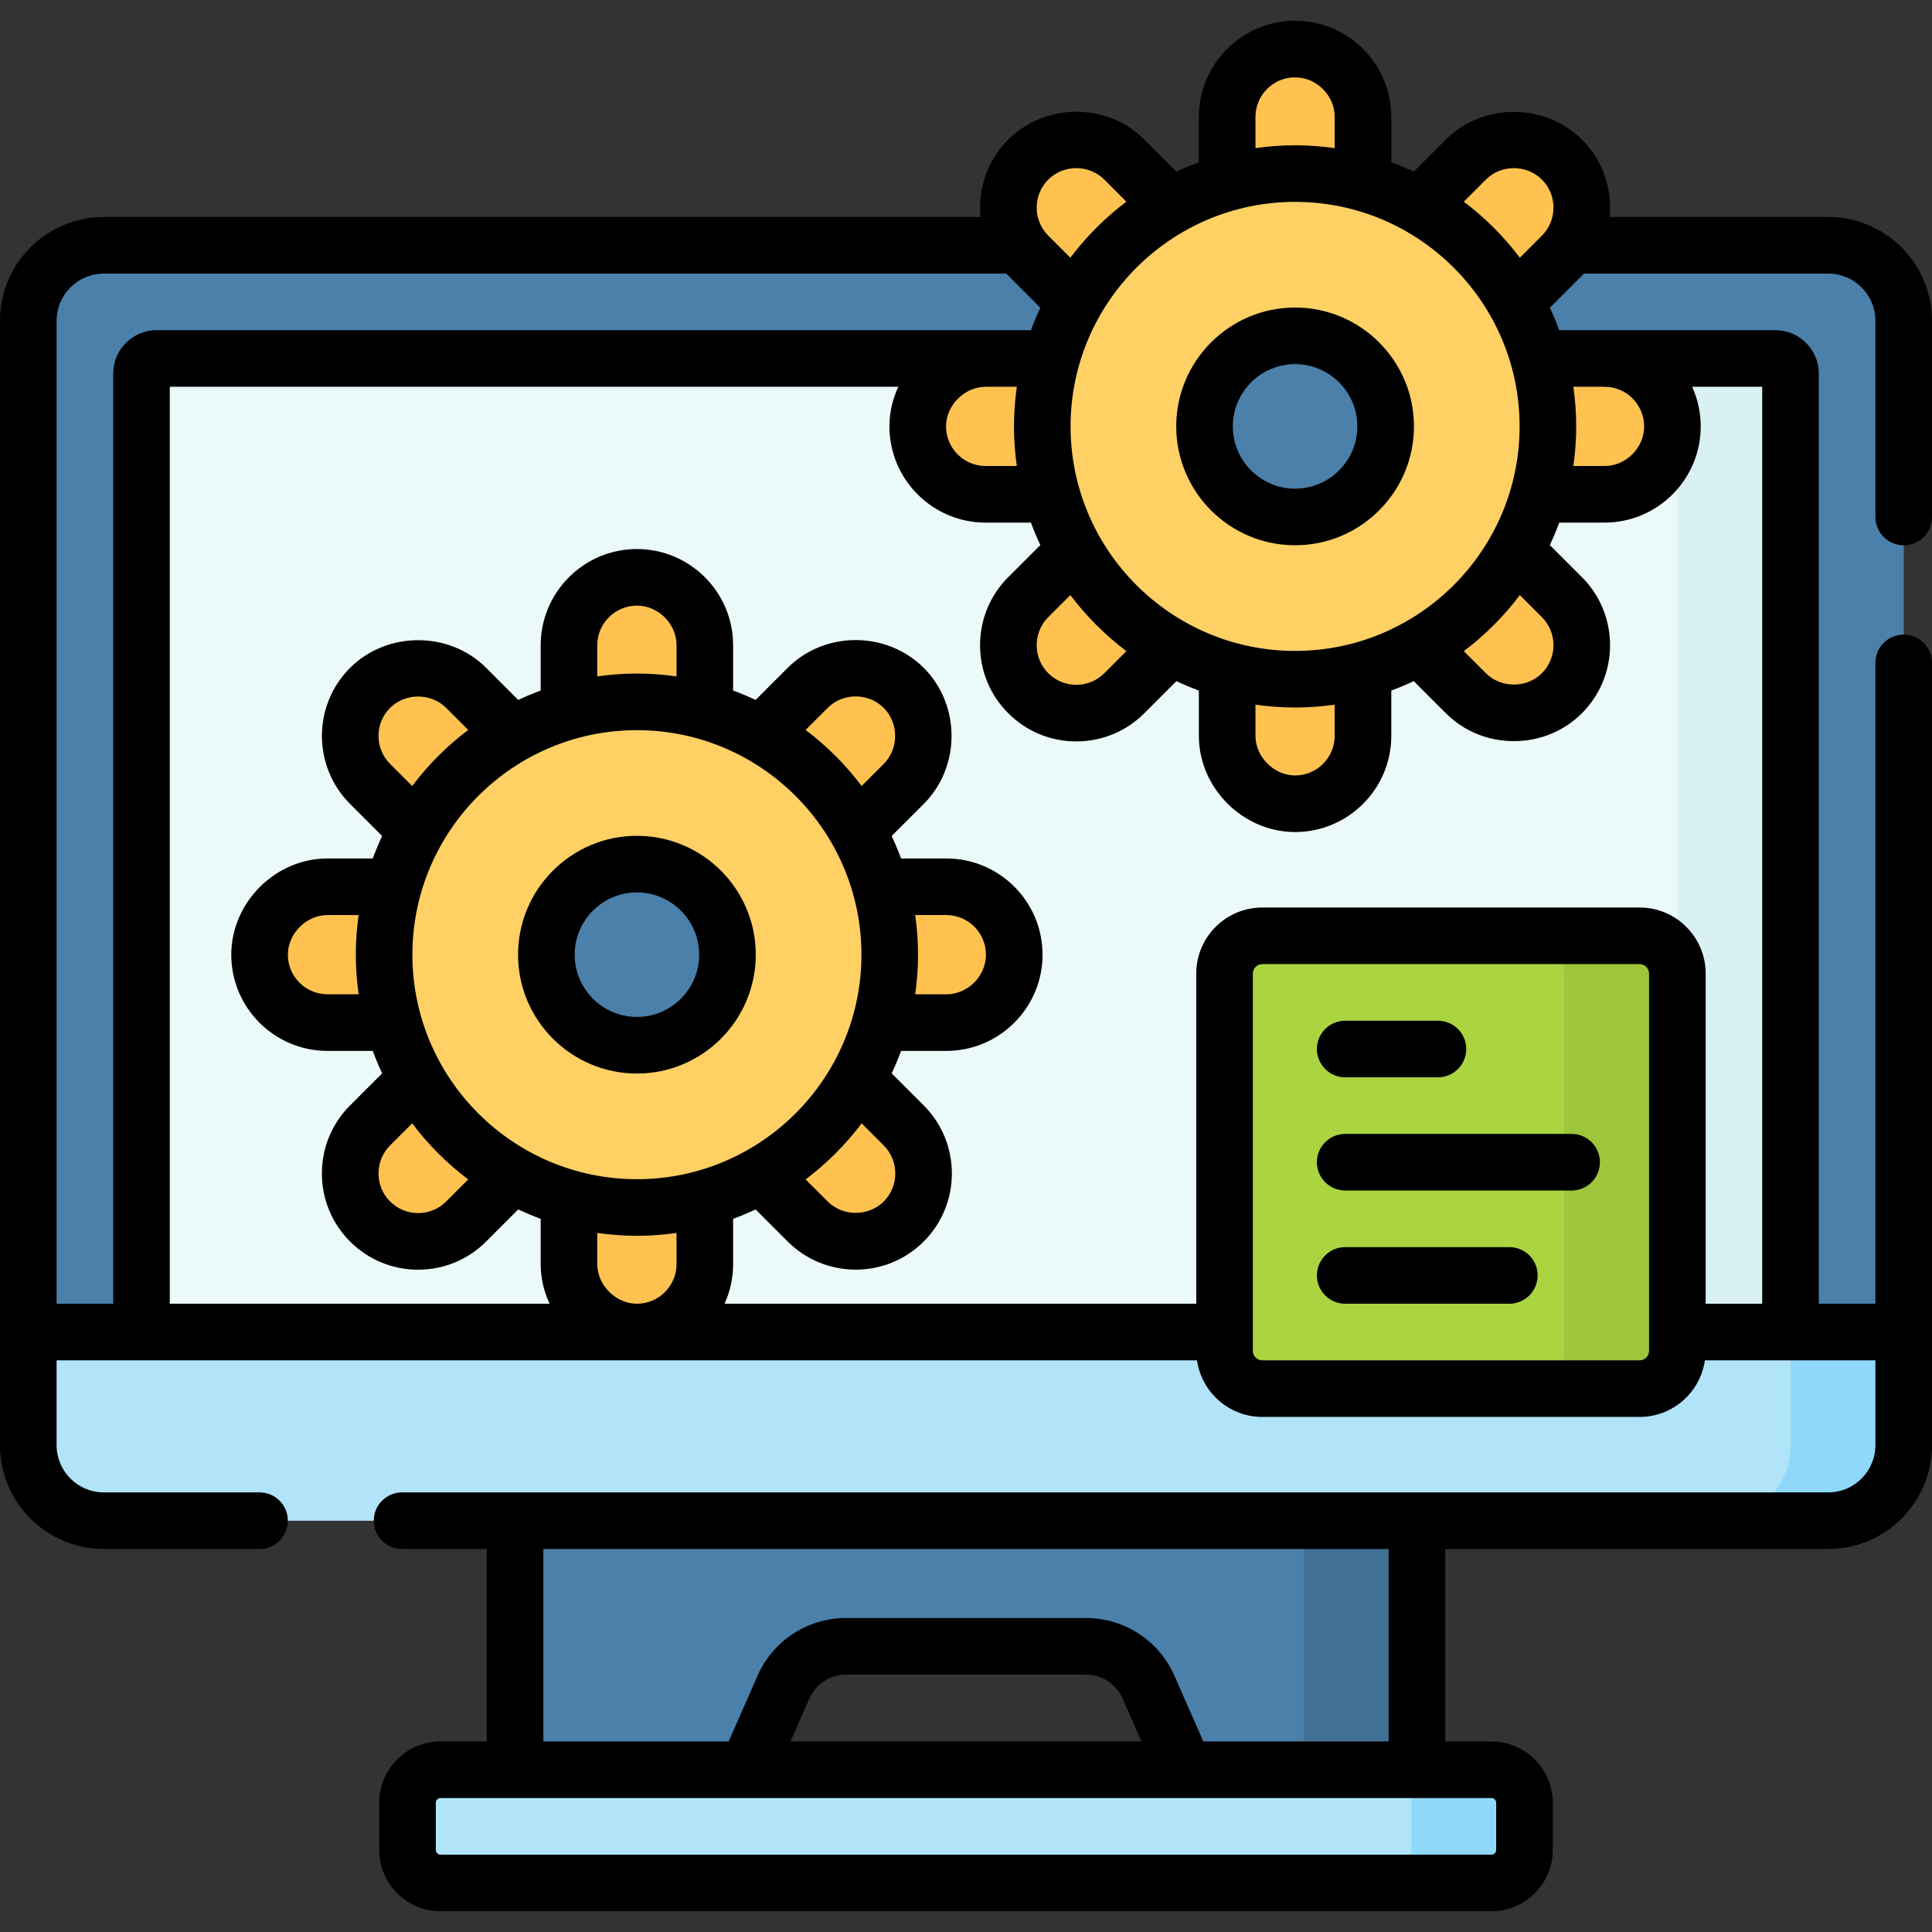 <svg xmlns="http://www.w3.org/2000/svg" xmlns:xlink="http://www.w3.org/1999/xlink" id="Layer_1" x="0px" y="0px" viewBox="0 0 512 512" style="enable-background:new 0 0 512 512;" xml:space="preserve"><rect x="0" y="0" width="512" height="512" fill="#333333" stroke="none"/><g>	<g>		<path style="fill:#4A80AA;" d="M484.5,403h-457c-11.046,0-20-8.954-20-20V85c0-11.046,8.954-20,20-20h457c11.046,0,20,8.954,20,20&#10;&#9;&#9;&#9;v298C504.5,394.046,495.546,403,484.5,403z"></path>		<path style="fill:#B1E4F9;" d="M395.25,499h-278.5c-4.832,0-8.75-3.918-8.75-8.75v-12.5c0-4.832,3.918-8.75,8.75-8.75h278.5&#10;&#9;&#9;&#9;c4.832,0,8.75,3.918,8.75,8.75v12.5C404,495.082,400.082,499,395.25,499z"></path>		<path style="fill:#90D8F9;" d="M395.25,469h-30c4.833,0,8.75,3.917,8.75,8.75v12.5c0,4.832-3.917,8.75-8.75,8.75h30&#10;&#9;&#9;&#9;c4.833,0,8.75-3.918,8.75-8.75v-12.5C404,472.917,400.083,469,395.25,469z"></path>		<path style="fill:#4A80AA;" d="M375.5,403v66H314l-9.65-21.94c-2.88-6.54-9.36-10.77-16.51-10.77h-63.68&#10;&#9;&#9;&#9;c-7.15,0-13.63,4.23-16.51,10.77L198,469h-61.5v-66H375.5z"></path>		<rect x="345.5" y="403" style="fill:#407093;" width="30" height="66"></rect>		<path style="fill:#ECF9F9;" d="M37.5,369V99c0-2.209,1.791-4,4-4h429c2.209,0,4,1.791,4,4v270c0,2.209-1.791,4-4,4h-429&#10;&#9;&#9;&#9;C39.291,373,37.5,371.209,37.5,369z"></path>		<path style="fill:#DAF1F4;" d="M470.5,95h-30c2.209,0,4,1.791,4,4v270c0,2.209-1.791,4-4,4h30c2.209,0,4-1.791,4-4V99&#10;&#9;&#9;&#9;C474.5,96.791,472.709,95,470.5,95z"></path>		<path style="fill:#B1E4F9;" d="M484.5,403h-457c-11.046,0-20-8.954-20-20v-30h497v30C504.5,394.046,495.546,403,484.5,403z"></path>		<path style="fill:#90D8F9;" d="M474.5,353v30c0,11.046-8.954,20-20,20h30c11.046,0,20-8.954,20-20v-30H474.5z"></path>		<g>			<g>				<path style="fill:#FFC250;" d="M186.787,193h-36v-22c0-9.941,8.059-18,18-18h0c9.941,0,18,8.059,18,18V193z"></path>				<path style="fill:#FFC250;" d="M150.787,313h36v22c0,9.941-8.059,18-18,18h0c-9.941,0-18-8.059-18-18V313z"></path>			</g>			<g>				<path style="fill:#FFC250;" d="M139.089,197.846l-25.456,25.456l-15.556-15.556c-7.029-7.029-7.029-18.426,0-25.456l0,0&#10;&#9;&#9;&#9;&#9;&#9;c7.029-7.029,18.426-7.029,25.456,0L139.089,197.846z"></path>				<path style="fill:#FFC250;" d="M198.485,308.154l25.456-25.456l15.556,15.556c7.029,7.029,7.029,18.426,0,25.456l0,0&#10;&#9;&#9;&#9;&#9;&#9;c-7.029,7.029-18.426,7.029-25.456,0L198.485,308.154z"></path>			</g>			<g>				<path style="fill:#FFC250;" d="M108.787,235v36h-22c-9.941,0-18-8.059-18-18v0c0-9.941,8.059-18,18-18H108.787z"></path>				<path style="fill:#FFC250;" d="M228.787,271v-36h22c9.941,0,18,8.059,18,18v0c0,9.941-8.059,18-18,18H228.787z"></path>			</g>			<g>				<path style="fill:#FFC250;" d="M113.633,282.698l25.456,25.456l-15.556,15.556c-7.029,7.029-18.426,7.029-25.456,0l0,0&#10;&#9;&#9;&#9;&#9;&#9;c-7.029-7.029-7.029-18.426,0-25.456L113.633,282.698z"></path>				<path style="fill:#FFC250;" d="M223.941,223.302l-25.456-25.456l15.556-15.556c7.029-7.029,18.426-7.029,25.456,0l0,0&#10;&#9;&#9;&#9;&#9;&#9;c7.029,7.029,7.029,18.426,0,25.456L223.941,223.302z"></path>			</g>		</g>		<circle style="fill:#FFD064;" cx="168.787" cy="253" r="67"></circle>		<circle style="fill:#4A80AA;" cx="168.787" cy="253" r="24"></circle>		<g>			<g>				<path style="fill:#FFC250;" d="M361.213,53h-36V31c0-9.941,8.059-18,18-18h0c9.941,0,18,8.059,18,18V53z"></path>				<path style="fill:#FFC250;" d="M325.213,173h36v22c0,9.941-8.059,18-18,18h0c-9.941,0-18-8.059-18-18V173z"></path>			</g>			<g>				<path style="fill:#FFC250;" d="M313.515,57.846l-25.456,25.456l-15.556-15.556c-7.029-7.029-7.029-18.426,0-25.456l0,0&#10;&#9;&#9;&#9;&#9;&#9;c7.029-7.029,18.426-7.029,25.456,0L313.515,57.846z"></path>				<path style="fill:#FFC250;" d="M372.911,168.154l25.456-25.456l15.556,15.556c7.029,7.029,7.029,18.426,0,25.456l0,0&#10;&#9;&#9;&#9;&#9;&#9;c-7.029,7.029-18.426,7.029-25.456,0L372.911,168.154z"></path>			</g>			<g>				<path style="fill:#FFC250;" d="M283.213,95v36h-22c-9.941,0-18-8.059-18-18v0c0-9.941,8.059-18,18-18H283.213z"></path>				<path style="fill:#FFC250;" d="M403.213,131V95h22c9.941,0,18,8.059,18,18v0c0,9.941-8.059,18-18,18H403.213z"></path>			</g>			<g>				<path style="fill:#FFC250;" d="M288.059,142.698l25.456,25.456l-15.556,15.556c-7.029,7.029-18.426,7.029-25.456,0l0,0&#10;&#9;&#9;&#9;&#9;&#9;c-7.029-7.029-7.029-18.426,0-25.456L288.059,142.698z"></path>				<path style="fill:#FFC250;" d="M398.367,83.302l-25.456-25.456l15.556-15.556c7.029-7.029,18.426-7.029,25.456,0l0,0&#10;&#9;&#9;&#9;&#9;&#9;c7.029,7.029,7.029,18.426,0,25.456L398.367,83.302z"></path>			</g>		</g>		<circle style="fill:#FFD064;" cx="343.213" cy="113" r="67"></circle>		<circle style="fill:#4A80AA;" cx="343.213" cy="113" r="24"></circle>		<path style="fill:#AAD540;" d="M434.519,368h-100c-5.523,0-10-4.477-10-10V258c0-5.523,4.477-10,10-10h100c5.523,0,10,4.477,10,10&#10;&#9;&#9;&#9;v100C444.519,363.523,440.041,368,434.519,368z"></path>		<path style="fill:#9DC63D;" d="M434.519,248h-30c5.523,0,10,4.477,10,10v100c0,5.523-4.477,10-10,10h30c5.523,0,10-4.477,10-10&#10;&#9;&#9;&#9;V258C444.519,252.477,440.041,248,434.519,248z"></path>	</g>	<g>		<path d="M504.5,144.5c4.142,0,7.5-3.357,7.5-7.5V85c0-15.163-12.336-27.5-27.5-27.5h-57.929c0.078-0.819,0.119-1.646,0.119-2.48&#10;&#9;&#9;&#9;c0-6.828-2.654-13.234-7.466-18.032c-9.809-9.78-26.277-9.781-36.057-0.001l-8.502,8.501c-1.943-0.909-3.925-1.749-5.955-2.49V31&#10;&#9;&#9;&#9;c0-14.061-11.439-25.5-25.5-25.5s-25.5,11.439-25.5,25.5v11.999c-2.029,0.741-4.01,1.581-5.952,2.49c0,0-8.499-8.507-8.503-8.51&#10;&#9;&#9;&#9;c-9.831-9.84-26.234-9.788-36.059,0.009c-5.601,5.602-8.046,13.182-7.336,20.513H27.5C12.336,57.5,0,69.837,0,85v298&#10;&#9;&#9;&#9;c0,15.163,12.336,27.5,27.5,27.5h41.287c4.142,0,7.5-3.357,7.5-7.5s-3.358-7.5-7.5-7.5H27.5c-6.893,0-12.5-5.607-12.5-12.5v-22.5&#10;&#9;&#9;&#9;h302.218c1.22,8.466,8.502,15,17.3,15h100c8.798,0,16.081-6.534,17.3-15H497V383c0,6.893-5.607,12.5-12.5,12.5H106.556&#10;&#9;&#9;&#9;c-4.142,0-7.5,3.357-7.5,7.5s3.358,7.5,7.5,7.5H129v51h-12.25c-8.96,0-16.25,7.29-16.25,16.25v12.5c0,8.96,7.29,16.25,16.25,16.25&#10;&#9;&#9;&#9;h278.5c8.96,0,16.25-7.29,16.25-16.25v-12.5c0-8.96-7.29-16.25-16.25-16.25H383v-51h101.5c15.164,0,27.5-12.336,27.5-27.5V175.667&#10;&#9;&#9;&#9;c0-4.143-3.358-7.5-7.5-7.5s-7.5,3.357-7.5,7.5V345.5h-15V99c0-6.341-5.159-11.5-11.5-11.5h-57.285&#10;&#9;&#9;&#9;c-0.741-2.028-1.58-4.008-2.489-5.95l8.489-8.489c0.184-0.183,0.358-0.373,0.535-0.561H484.5c6.893,0,12.5,5.607,12.5,12.5v52&#10;&#9;&#9;&#9;C497,141.143,500.358,144.5,504.5,144.5z M396.5,477.75v12.5c0,0.689-0.561,1.25-1.25,1.25h-278.5c-0.689,0-1.25-0.561-1.25-1.25&#10;&#9;&#9;&#9;v-12.5c0-0.689,0.561-1.25,1.25-1.25h278.5C395.939,476.5,396.5,477.061,396.5,477.75z M209.494,461.5l5.023-11.416&#10;&#9;&#9;&#9;c1.682-3.821,5.466-6.291,9.641-6.291h63.685c4.175,0,7.959,2.47,9.641,6.291l5.023,11.416H209.494z M368,461.5h-49.106&#10;&#9;&#9;&#9;l-7.681-17.457c-4.076-9.264-13.25-15.25-23.371-15.25h-63.685c-10.121,0-19.294,5.986-23.371,15.25l-7.681,17.457H144v-51h224&#10;&#9;&#9;&#9;V461.5z M408.617,163.554c4.095,4.095,4.095,10.758,0,14.854c-1.936,1.937-4.571,3.003-7.42,3.003c0,0-0.001,0-0.001,0&#10;&#9;&#9;&#9;c-2.849-0.001-5.484-1.067-7.421-3.004l-5.853-5.853c5.618-4.228,10.62-9.23,14.848-14.848L408.617,163.554z M402.713,113&#10;&#9;&#9;&#9;c0,32.809-26.691,59.5-59.5,59.5s-59.5-26.691-59.5-59.5s26.691-59.5,59.5-59.5S402.713,80.191,402.713,113z M332.71,186.746&#10;&#9;&#9;&#9;c3.434,0.487,6.937,0.754,10.503,0.754c3.564,0,7.065-0.268,10.497-0.754V195c0,5.79-4.71,10.5-10.5,10.5&#10;&#9;&#9;&#9;c-5.593,0-10.5-4.906-10.5-10.5V186.746z M261.21,102.5h8.257c-0.487,3.433-0.754,6.935-0.754,10.5s0.268,7.067,0.754,10.5h-8.257&#10;&#9;&#9;&#9;c-5.79,0-10.5-4.71-10.5-10.5C250.71,107.406,255.617,102.5,261.21,102.5z M283.657,157.705&#10;&#9;&#9;&#9;c4.228,5.618,9.23,10.621,14.848,14.849l-5.849,5.854c-1.983,1.983-4.621,3.075-7.426,3.075s-5.443-1.092-7.435-3.083&#10;&#9;&#9;&#9;c-1.977-1.972-3.065-4.606-3.065-7.419c0-2.813,1.089-5.448,3.071-7.425L283.657,157.705z M332.71,31c0-5.79,4.71-10.5,10.5-10.5&#10;&#9;&#9;&#9;c5.691,0,10.5,4.809,10.5,10.5v8.254c-3.432-0.486-6.933-0.754-10.497-0.754c-3.566,0-7.069,0.268-10.503,0.754V31z&#10;&#9;&#9;&#9; M277.795,47.602c4.054-4.054,10.803-4.053,14.859-0.011l5.851,5.856c-5.618,4.228-10.62,9.23-14.848,14.849l-5.853-5.848&#10;&#9;&#9;&#9;C273.709,58.352,273.708,51.689,277.795,47.602z M15,85c0-6.893,5.607-12.5,12.5-12.5h239.171&#10;&#9;&#9;&#9;c0.175,0.186,0.346,0.374,0.528,0.556l8.501,8.494c-0.908,1.942-1.748,3.922-2.489,5.951H41.5C35.159,87.5,30,92.659,30,99v246.5&#10;&#9;&#9;&#9;H15V85z M158.287,335v-8.254c3.434,0.487,6.937,0.754,10.503,0.754c3.564,0,7.065-0.268,10.497-0.754V335&#10;&#9;&#9;&#9;c0,5.79-4.71,10.5-10.5,10.5C163.194,345.5,158.287,340.594,158.287,335z M103.38,202.446c-4.095-4.095-4.095-10.758-0.008-14.845&#10;&#9;&#9;&#9;c4.016-4.016,10.852-4.007,14.859-0.011l5.851,5.856c-5.618,4.228-10.62,9.23-14.848,14.849L103.38,202.446z M95.044,263.5h-8.257&#10;&#9;&#9;&#9;c-5.79,0-10.5-4.71-10.5-10.5c0-5.594,4.907-10.5,10.5-10.5h8.257c-0.487,3.433-0.754,6.935-0.754,10.5&#10;&#9;&#9;&#9;S94.558,260.067,95.044,263.5z M109.234,297.705c4.228,5.618,9.23,10.621,14.848,14.849l-5.848,5.853&#10;&#9;&#9;&#9;c-1.984,1.984-4.621,3.076-7.427,3.076s-5.443-1.092-7.435-3.083c-1.977-1.972-3.065-4.606-3.065-7.419&#10;&#9;&#9;&#9;c0-2.813,1.089-5.448,3.071-7.425L109.234,297.705z M109.29,253c0-32.809,26.691-59.5,59.5-59.5s59.5,26.691,59.5,59.5&#10;&#9;&#9;&#9;s-26.691,59.5-59.5,59.5S109.29,285.809,109.29,253z M179.287,179.254c-3.432-0.486-6.933-0.754-10.497-0.754&#10;&#9;&#9;&#9;c-3.566,0-7.069,0.268-10.503,0.754V171c0-5.79,4.71-10.5,10.5-10.5c5.691,0,10.5,4.809,10.5,10.5V179.254z M234.193,303.553&#10;&#9;&#9;&#9;c4.095,4.096,4.095,10.759,0,14.854c-4.023,4.023-10.82,4.023-14.844,0l-5.853-5.853c5.618-4.229,10.62-9.23,14.848-14.849&#10;&#9;&#9;&#9;L234.193,303.553z M242.536,242.5h8.251c5.79,0,10.5,4.71,10.5,10.5c0,5.691-4.809,10.5-10.5,10.5h-8.251&#10;&#9;&#9;&#9;c0.487-3.433,0.754-6.935,0.754-10.5S243.022,245.933,242.536,242.5z M228.345,208.295c-4.228-5.618-9.23-10.621-14.848-14.849&#10;&#9;&#9;&#9;c0,0,5.848-5.848,5.853-5.853c4.056-4.056,10.803-4.042,14.851,0.007c4.034,4.034,4.026,10.824-0.008,14.846L228.345,208.295z&#10;&#9;&#9;&#9; M437.019,358c0,1.379-1.122,2.5-2.5,2.5h-100c-1.378,0-2.5-1.121-2.5-2.5V258c0-1.379,1.122-2.5,2.5-2.5h100&#10;&#9;&#9;&#9;c1.378,0,2.5,1.121,2.5,2.5V358z M467,345.5h-14.981V258c0-9.649-7.851-17.5-17.5-17.5h-100c-9.649,0-17.5,7.851-17.5,17.5v87.5&#10;&#9;&#9;&#9;H192.016c1.454-3.205,2.271-6.758,2.271-10.5v-11.997c2.03-0.741,4.012-1.582,5.955-2.49l8.501,8.501&#10;&#9;&#9;&#9;c4.971,4.97,11.5,7.455,18.028,7.455c6.529,0,13.058-2.485,18.029-7.456c9.942-9.943,9.942-26.122,0-36.066l-8.497-8.497&#10;&#9;&#9;&#9;c0.908-1.942,1.747-3.922,2.488-5.95h11.995c14.061,0,25.5-11.439,25.5-25.5s-11.439-25.5-25.5-25.5h-11.995&#10;&#9;&#9;&#9;c-0.741-2.028-1.58-4.008-2.489-5.95c0,0,8.489-8.489,8.489-8.489c9.836-9.806,9.836-26.274,0.008-36.073&#10;&#9;&#9;&#9;c-9.839-9.81-26.233-9.825-36.057-0.001l-8.501,8.501c-1.943-0.909-3.925-1.749-5.955-2.49V171c0-14.061-11.439-25.5-25.5-25.5&#10;&#9;&#9;&#9;s-25.5,11.439-25.5,25.5v11.999c-2.029,0.741-4.01,1.581-5.952,2.49c0,0-8.498-8.506-8.503-8.51&#10;&#9;&#9;&#9;c-9.788-9.797-26.294-9.728-36.059,0.008c-9.944,9.944-9.944,26.123,0.002,36.069l8.501,8.494&#10;&#9;&#9;&#9;c-0.908,1.942-1.748,3.922-2.489,5.951H86.787c-13.822,0-25.5,11.678-25.5,25.5c0,14.061,11.439,25.5,25.5,25.5h12.001&#10;&#9;&#9;&#9;c0.741,2.028,1.581,4.009,2.489,5.951l-8.495,8.489c-4.82,4.806-7.475,11.213-7.475,18.041s2.654,13.234,7.466,18.032&#10;&#9;&#9;&#9;c4.817,4.817,11.221,7.47,18.034,7.47c6.812,0,13.217-2.652,18.036-7.472l8.492-8.5c1.942,0.909,3.923,1.749,5.952,2.49V335&#10;&#9;&#9;&#9;c0,3.718,0.851,7.278,2.356,10.5H45v-243h193.066c-1.504,3.222-2.356,6.782-2.356,10.5c0,14.061,11.439,25.5,25.5,25.5h12.001&#10;&#9;&#9;&#9;c0.741,2.028,1.581,4.009,2.489,5.951l-8.495,8.489c-4.82,4.806-7.475,11.213-7.475,18.041s2.654,13.234,7.466,18.032&#10;&#9;&#9;&#9;c4.817,4.817,11.221,7.47,18.034,7.47s13.217-2.652,18.036-7.472l8.492-8.5c1.942,0.909,3.923,1.749,5.952,2.49V195&#10;&#9;&#9;&#9;c0,13.822,11.678,25.5,25.5,25.5c14.061,0,25.5-11.439,25.5-25.5v-11.997c2.03-0.741,4.012-1.582,5.955-2.49l8.502,8.501&#10;&#9;&#9;&#9;c4.769,4.769,11.17,7.396,18.029,7.396c6.856,0,13.258-2.627,18.027-7.396c9.944-9.944,9.944-26.123,0-36.067l-8.497-8.497&#10;&#9;&#9;&#9;c0.908-1.942,1.747-3.922,2.488-5.95h11.995c14.061,0,25.5-11.439,25.5-25.5c0-3.742-0.817-7.295-2.271-10.5H467V345.5z&#10;&#9;&#9;&#9; M425.21,102.5c5.79,0,10.5,4.71,10.5,10.5c0,5.691-4.809,10.5-10.5,10.5h-8.251c0.487-3.433,0.754-6.935,0.754-10.5&#10;&#9;&#9;&#9;s-0.268-7.067-0.754-10.5H425.21z M387.92,53.446c0,0,5.849-5.849,5.854-5.854c4.055-4.055,10.801-4.042,14.851,0.008&#10;&#9;&#9;&#9;c1.977,1.972,3.065,4.606,3.065,7.419c0,2.813-1.089,5.448-3.073,7.427l-5.849,5.849C398.54,62.677,393.538,57.674,387.92,53.446z&#10;&#9;&#9;&#9;"></path>		<path d="M343.213,81.5c-17.369,0-31.5,14.131-31.5,31.5s14.131,31.5,31.5,31.5s31.5-14.131,31.5-31.5S360.582,81.5,343.213,81.5z&#10;&#9;&#9;&#9; M343.213,129.5c-9.098,0-16.5-7.402-16.5-16.5s7.402-16.5,16.5-16.5s16.5,7.402,16.5,16.5S352.311,129.5,343.213,129.5z"></path>		<path d="M200.29,253c0-17.369-14.131-31.5-31.5-31.5s-31.5,14.131-31.5,31.5s14.131,31.5,31.5,31.5S200.29,270.369,200.29,253z&#10;&#9;&#9;&#9; M152.29,253c0-9.098,7.402-16.5,16.5-16.5s16.5,7.402,16.5,16.5s-7.402,16.5-16.5,16.5S152.29,262.098,152.29,253z"></path>		<path d="M356.491,285.5h24.577c4.142,0,7.5-3.357,7.5-7.5s-3.358-7.5-7.5-7.5h-24.577c-4.142,0-7.5,3.357-7.5,7.5&#10;&#9;&#9;&#9;S352.349,285.5,356.491,285.5z"></path>		<path d="M416.491,300.5h-60c-4.142,0-7.5,3.357-7.5,7.5s3.358,7.5,7.5,7.5h60c4.142,0,7.5-3.357,7.5-7.5&#10;&#9;&#9;&#9;S420.633,300.5,416.491,300.5z"></path>		<path d="M399.991,330.5h-43.5c-4.142,0-7.5,3.357-7.5,7.5s3.358,7.5,7.5,7.5h43.5c4.142,0,7.5-3.357,7.5-7.5&#10;&#9;&#9;&#9;S404.133,330.5,399.991,330.5z"></path>	</g></g><g></g><g></g><g></g><g></g><g></g><g></g><g></g><g></g><g></g><g></g><g></g><g></g><g></g><g></g><g></g></svg>